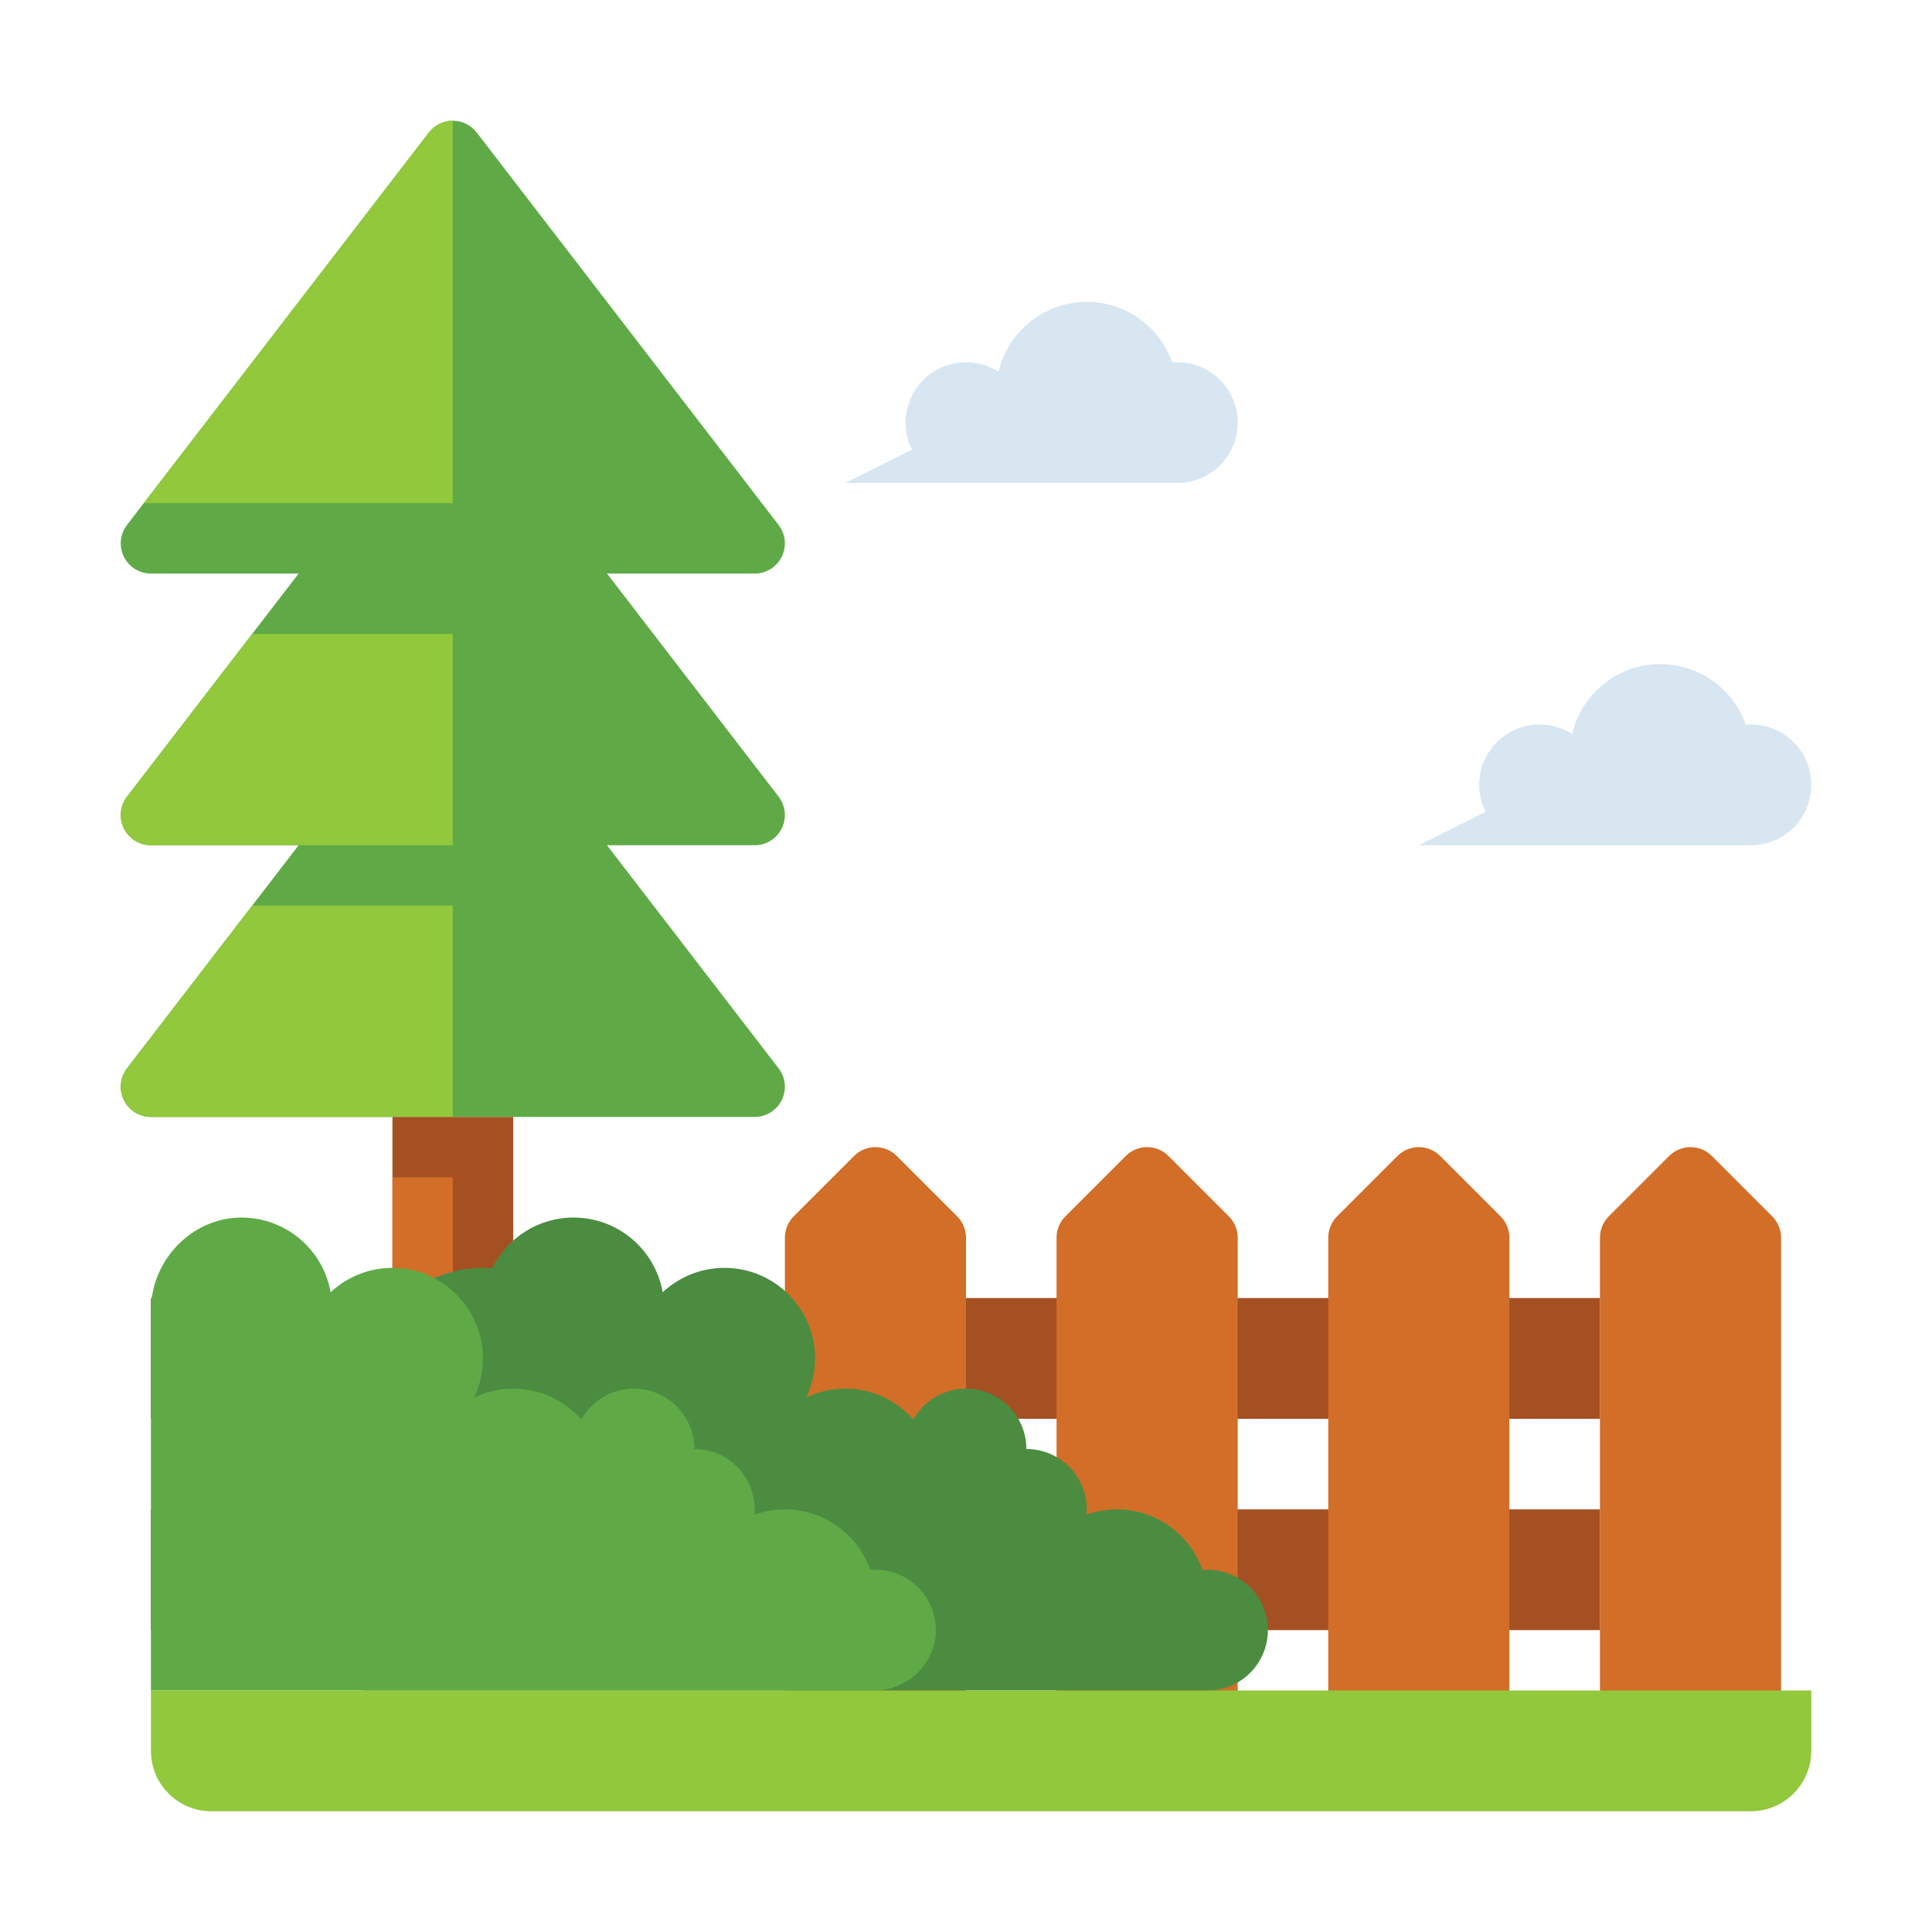<svg id="Layer_1" height="512" viewBox="0 0 512 512" width="512" xmlns="http://www.w3.org/2000/svg"><g><g><g><path d="m40 344h384v32h-384z" fill="#a55023"/></g><g><path d="m40 400h384v32h-384z" fill="#a55023"/></g><g fill="#d26e28"><path d="m237.657 306.343c-3.125-3.125-8.189-3.125-11.314 0l-16 16c-1.5 1.5-2.343 3.535-2.343 5.657v128c0 4.418 3.582 8 8 8h32c4.418 0 8-3.582 8-8v-128c0-2.122-.843-4.156-2.343-5.657z"/><path d="m309.657 306.343c-3.125-3.125-8.189-3.125-11.314 0l-16 16c-1.5 1.5-2.343 3.535-2.343 5.657v128c0 4.418 3.582 8 8 8h32c4.418 0 8-3.582 8-8v-128c0-2.122-.843-4.156-2.343-5.657z"/><path d="m381.657 306.343c-3.125-3.125-8.189-3.125-11.314 0l-16 16c-1.5 1.5-2.343 3.535-2.343 5.657v128c0 4.418 3.582 8 8 8h32c4.418 0 8-3.582 8-8v-128c0-2.122-.843-4.156-2.343-5.657z"/><path d="m469.657 322.343-16-16c-3.125-3.125-8.189-3.125-11.314 0l-16 16c-1.5 1.5-2.343 3.535-2.343 5.657v128c0 4.418 3.582 8 8 8h32c4.418 0 8-3.582 8-8v-128c0-2.122-.843-4.156-2.343-5.657z"/></g></g><g><g><path d="m206.341 283.122-80-104c-1.515-1.968-3.858-3.122-6.341-3.122s-4.826 1.154-6.341 3.122l-80 104c-1.858 2.416-2.183 5.677-.836 8.412 1.346 2.734 4.129 4.466 7.177 4.466h160c3.048 0 5.831-1.732 7.177-4.466s1.022-5.996-.836-8.412z" fill="#5faa46"/><g><path d="m120 240h-53.17l-33.171 43.122c-1.858 2.416-2.183 5.678-.836 8.412 1.346 2.735 4.129 4.466 7.177 4.466h80z" fill="#91c83c"/></g><path d="m206.341 211.122-80-104c-1.515-1.968-3.858-3.122-6.341-3.122s-4.826 1.154-6.341 3.122l-80 104c-1.858 2.416-2.183 5.677-.836 8.412 1.346 2.734 4.129 4.466 7.177 4.466h160c3.048 0 5.831-1.732 7.177-4.466s1.022-5.996-.836-8.412z" fill="#5faa46"/><path d="m206.341 139.122-80-104c-1.515-1.968-3.858-3.122-6.341-3.122s-4.826 1.154-6.341 3.122l-80 104c-1.858 2.416-2.183 5.677-.836 8.412 1.346 2.734 4.129 4.466 7.177 4.466h160c3.048 0 5.831-1.732 7.177-4.466s1.022-5.996-.836-8.412z" fill="#5faa46"/><g><path d="m120 168h-53.17l-33.171 43.122c-1.858 2.416-2.183 5.678-.836 8.412 1.346 2.735 4.129 4.466 7.177 4.466h80z" fill="#91c83c"/></g><g><path d="m120 133.333v-101.333c-2.484 0-4.827 1.153-6.341 3.122l-75.547 98.211z" fill="#91c83c"/></g></g><g><path d="m104 296h32v64h-32z" fill="#a55023"/></g><g><path d="m104 312h16v48h-16z" fill="#d26e28"/></g></g><g><path d="m320 416c-.455 0-.903.031-1.348.068-3.276-9.356-12.178-16.068-22.652-16.068-2.832 0-5.548.494-8.07 1.395.04-.461.07-.924.07-1.395 0-8.836-7.164-16-16-16 0-8.836-7.164-16-16-16-5.997 0-11.215 3.304-13.955 8.186-4.399-5.016-10.85-8.186-18.045-8.186-3.701 0-7.205.839-10.335 2.335 1.496-3.13 2.335-6.634 2.335-10.335 0-13.255-10.745-24-24-24-6.331 0-12.086 2.456-16.375 6.461-1.989-11.249-11.806-19.795-23.625-19.795-9.463 0-17.644 5.479-21.552 13.436-.809-.06-1.623-.102-2.448-.102-17.673 0-32 14.327-32 32v80h224c8.836 0 16-7.164 16-16s-7.164-16-16-16z" fill="#4b8c41"/></g><g><path d="m232 416c-.455 0-.903.031-1.348.068-3.276-9.356-12.178-16.068-22.652-16.068-2.832 0-5.548.494-8.07 1.395.04-.461.07-.924.07-1.395 0-8.836-7.164-16-16-16 0-8.836-7.164-16-16-16-5.997 0-11.215 3.304-13.955 8.186-4.399-5.016-10.85-8.186-18.045-8.186-3.701 0-7.205.839-10.335 2.335 1.727-3.614 2.579-7.727 2.274-12.065-.833-11.868-10.522-21.478-22.396-22.222-6.936-.435-13.283 2.084-17.918 6.413-1.985-11.227-11.768-19.761-23.556-19.795-13.24-.037-24.069 11.334-24.069 24.575v100.759h191.548c8.615 0 16.028-6.621 16.434-15.226.433-9.188-6.889-16.774-15.982-16.774z" fill="#5faa46"/></g><g><path d="m464 480h-408c-8.837 0-16-7.163-16-16v-16h440v16c0 8.837-7.163 16-16 16z" fill="#91c83c"/></g><g><path d="m464 192c-.455 0-.903.031-1.348.068-3.276-9.356-12.178-16.068-22.652-16.068-11.376 0-20.897 7.918-23.369 18.541-2.492-1.601-5.449-2.541-8.631-2.541-8.837 0-16 7.163-16 16 0 2.573.622 4.996 1.701 7.149l-17.701 8.851h88c8.837 0 16-7.163 16-16s-7.163-16-16-16z" fill="#d7e6f0"/></g><g><path d="m312 96c-.455 0-.903.031-1.348.068-3.276-9.356-12.178-16.068-22.652-16.068-11.376 0-20.897 7.918-23.369 18.541-2.492-1.601-5.449-2.541-8.631-2.541-8.837 0-16 7.163-16 16 0 2.573.622 4.996 1.701 7.149l-17.701 8.851h88c8.837 0 16-7.163 16-16s-7.163-16-16-16z" fill="#d7e6f0"/></g></g></svg>